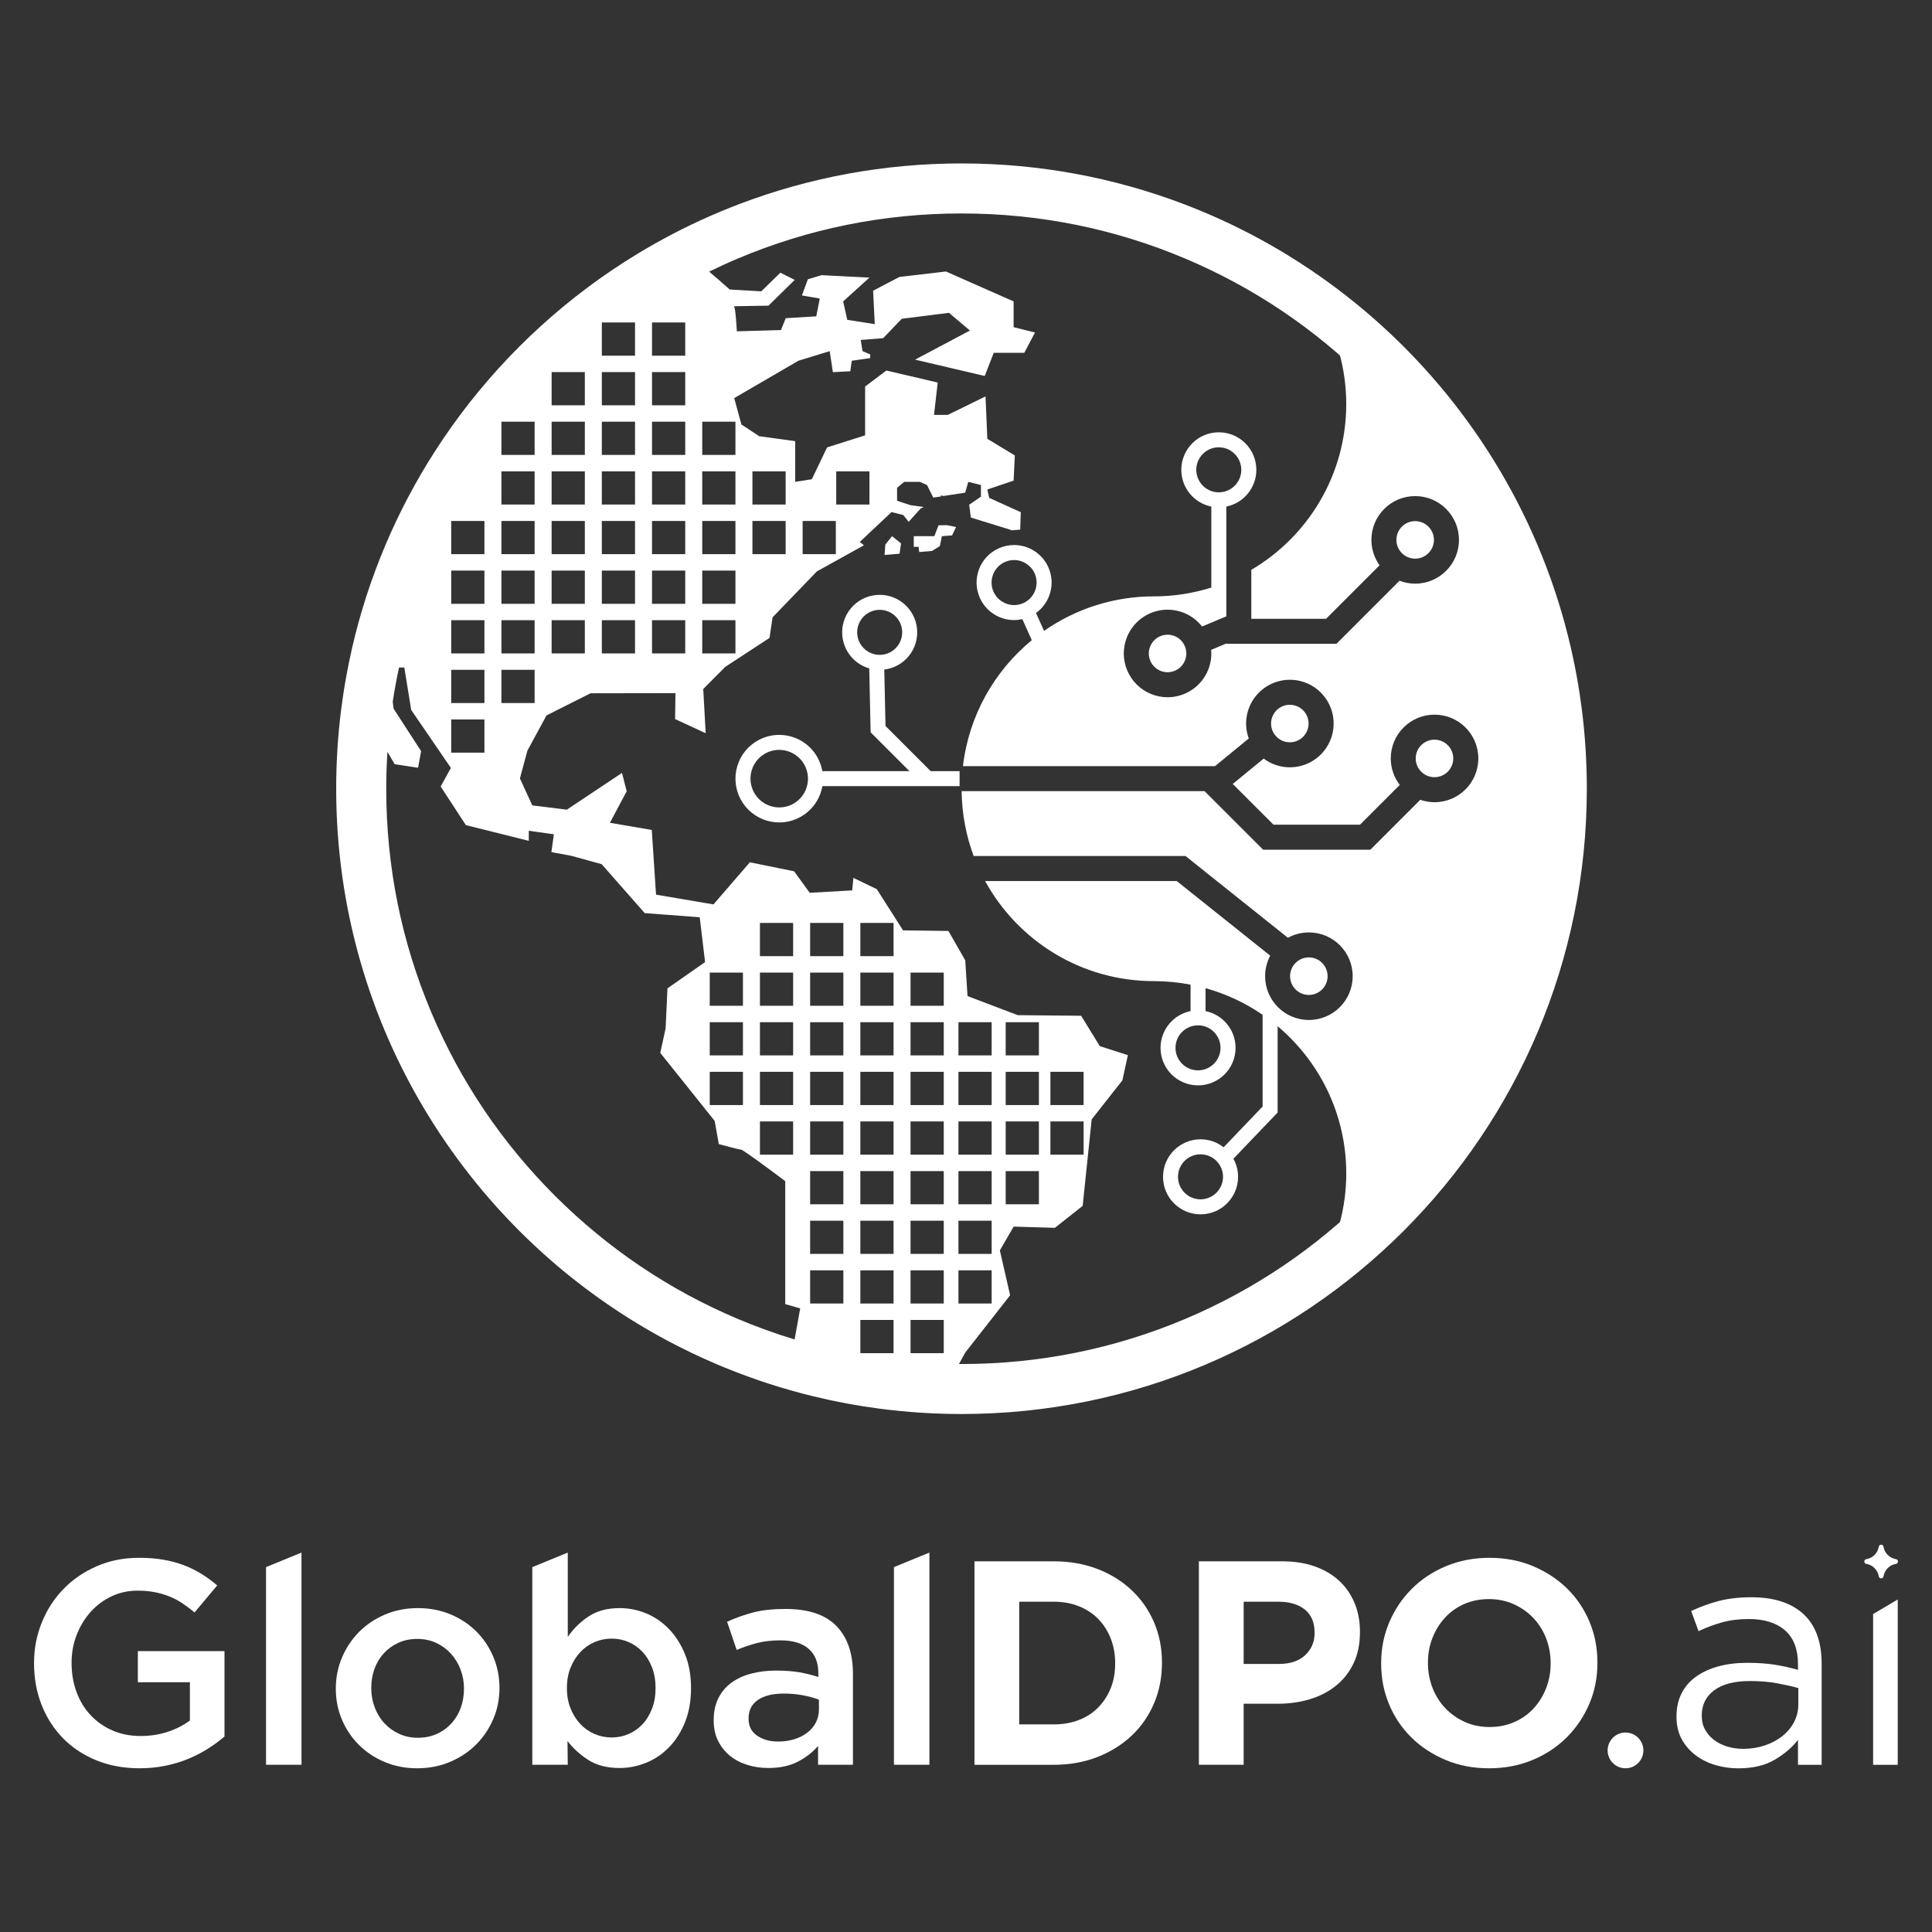 <svg viewBox="0 0 1700 1700" xmlns="http://www.w3.org/2000/svg" id="Layer_1"><rect x="0" y="0" width="1700" height="1700" fill="#333333" stroke="none"/><defs><style>.cls-1{fill:#fff;}</style></defs><polygon points="779.01 479.17 778.35 488.29 791.52 487.23 792.84 478.1 784.91 471.8 779.01 479.17" class="cls-1"></polygon><path d="M825.79,462.25l-3.65,9.55h-18.11v9.39h4.28s.13,2.02.53,4.55l11.18-.93,6.97-4.28,1.76-8.73,8.99-.7,3.52-7.37-8.19-1.63-7.27.13Z" class="cls-1"></path><path d="M1395.99,676.29c-.37-11.78-1.12-23.47-2.22-35.05-.55-5.79-1.19-11.56-1.92-17.29-.58-4.59-1.22-9.16-1.92-13.72-1.57-10.25-3.41-20.4-5.54-30.45-.71-3.35-1.45-6.69-2.21-10.02-25.61-110.92-84.75-209.02-166.18-283.02-9.77-8.88-19.86-17.42-30.26-25.58-10.39-8.17-21.09-15.97-32.07-23.39-7.32-4.94-14.76-9.72-22.32-14.31-20.8-12.64-42.5-23.93-64.99-33.77-5.62-2.46-11.29-4.83-17.01-7.1-2.86-1.14-5.73-2.25-8.61-3.34-60.53-22.9-126.15-35.44-194.7-35.44s-134.17,12.54-194.7,35.44c-2.88,1.09-5.75,2.2-8.61,3.34-5.72,2.27-11.39,4.64-17.01,7.1-22.49,9.84-44.19,21.13-64.99,33.77-30.25,18.38-58.59,39.6-84.65,63.28-1.41,1.28-2.79,2.6-4.18,3.89-1.83,1.7-3.68,3.38-5.48,5.1-3.19,3.04-6.33,6.11-9.45,9.22-3.11,3.11-6.19,6.26-9.22,9.45-6.07,6.37-12,12.89-17.76,19.54-11.53,13.31-22.43,27.18-32.66,41.56-5.11,7.19-10.06,14.51-14.83,21.95-33.4,52.09-58.25,110.19-72.59,172.3-.26,1.14-.49,2.3-.75,3.45-2.73,12.2-5.09,24.53-7,37.02-.7,4.55-1.34,9.13-1.92,13.72-.73,5.74-1.37,11.5-1.92,17.29-1.1,11.58-1.85,23.27-2.22,35.05-.19,5.89-.28,11.8-.28,17.74h0c0,52.66,7.4,103.58,21.22,151.79.92,3.21,1.87,6.42,2.85,9.61,1.96,6.38,4.03,12.71,6.2,18.99,15.25,43.95,35.92,85.37,61.21,123.46,1.58,2.39,3.18,4.76,4.8,7.12,13.94,20.31,29.19,39.65,45.67,57.87.54.59,1.07,1.19,1.61,1.78,5.66,6.2,11.45,12.28,17.38,18.22.07.07.14.15.22.22,8.77,8.77,17.84,17.25,27.19,25.41,31.62,27.62,66.44,51.67,103.81,71.54,2.64,1.41,5.3,2.79,7.97,4.15,4.1,2.09,8.21,4.15,12.37,6.14,7.4,3.55,14.89,6.92,22.47,10.14,2.41,1.03,4.84,2.04,7.27,3.03,25.07,10.24,51.06,18.7,77.82,25.2,18.98,4.61,38.34,8.24,58.04,10.82,23.61,3.09,47.68,4.71,72.14,4.71,303.88,0,550.22-246.34,550.22-550.22h0c0-5.94-.09-11.85-.28-17.74ZM617.91,371.07h29.22v29.22h-29.22v-29.22ZM617.91,414.74h29.22v29.22h-29.22v-29.22ZM617.91,458.4h29.22v29.22h-29.22v-29.22ZM617.91,502.07h29.22v29.22h-29.22v-29.22ZM617.91,545.73h29.22v29.22h-29.22v-29.22ZM573.73,283.74h29.22v29.22h-29.22v-29.22ZM573.73,327.41h29.22v29.22h-29.22v-29.22ZM573.73,371.07h29.22v29.22h-29.22v-29.22ZM573.73,414.74h29.22v29.22h-29.22v-29.22ZM573.73,458.4h29.22v29.22h-29.22v-29.22ZM573.73,502.07h29.22v29.22h-29.22v-29.22ZM573.73,545.73h29.22v29.22h-29.22v-29.22ZM529.56,283.74h29.22v29.22h-29.22v-29.22ZM529.56,327.41h29.22v29.22h-29.22v-29.22ZM529.56,371.07h29.22v29.22h-29.22v-29.22ZM529.56,414.74h29.22v29.22h-29.22v-29.22ZM529.56,458.4h29.22v29.22h-29.22v-29.22ZM529.56,502.07h29.22v29.22h-29.22v-29.22ZM529.56,545.73h29.22v29.22h-29.22v-29.22ZM485.39,327.41h29.22v29.22h-29.22v-29.22ZM485.39,371.07h29.22v29.22h-29.22v-29.22ZM485.39,414.74h29.22v29.22h-29.22v-29.22ZM485.39,458.4h29.22v29.22h-29.22v-29.22ZM485.39,502.07h29.22v29.22h-29.22v-29.22ZM485.39,545.73h29.22v29.22h-29.22v-29.22ZM441.21,371.07h29.22v29.22h-29.22v-29.22ZM441.21,414.74h29.22v29.22h-29.22v-29.22ZM441.21,458.4h29.22v29.22h-29.22v-29.22ZM441.21,502.07h29.22v29.22h-29.22v-29.22ZM441.21,545.73h29.22v29.22h-29.22v-29.22ZM441.21,589.4h29.22v29.22h-29.22v-29.22ZM397.04,458.4h29.22v29.22h-29.22v-29.22ZM397.04,502.07h29.22v29.22h-29.22v-29.22ZM397.04,545.73h29.22v29.22h-29.22v-29.22ZM397.04,589.4h29.22v29.22h-29.22v-29.22ZM397.04,633.06h29.22v29.22h-29.22v-29.22ZM699.21,1178.61c-16.98-5.14-33.72-11.18-50.18-18.14-60.27-25.49-114.41-62-160.92-108.5-46.5-46.5-83.01-100.64-108.5-160.92-26.38-62.38-39.76-128.67-39.76-197.02,0-10.89.38-21.72,1.05-32.49l6.38,10.91,20.57,3.12,2.69-14.66-24.19-37.29-.79-6.09c1.53-10.12,3.4-20.18,5.54-30.17h4.67l6.04,37.32,34.93,51.02-8.99,16.36,22.16,33.97,55.37,13.83v-8.86l22.06,3.09-2.16,15.69,17.35,3.22,26.87,7.4,37.89,43.06,48.4,3.65,4.71,39.45-33.08,23.09-1.63,35.17-4.71,21.63,47.87,59.85,3.62,20.4s17.48,4.84,19.51,4.84c2.12,0,38.95,27.77,38.95,27.77v108.19l13.17,3.78-4.92,27.33ZM653.73,899.45v29.22h-29.22v-29.22h29.22ZM624.51,885.01v-29.22h29.22v29.22h-29.22ZM653.73,943.12v29.22h-29.22v-29.22h29.22ZM697.9,855.79v29.22h-29.22v-29.22h29.22ZM668.68,841.34v-29.22h29.22v29.22h-29.22ZM697.9,899.45v29.22h-29.22v-29.22h29.22ZM697.9,943.12v29.22h-29.22v-29.22h29.22ZM697.9,986.78v29.22h-29.22v-29.22h29.22ZM742.08,1147h-29.22v-29.22h29.22v29.22ZM742.08,1103.33h-29.22v-29.22h29.22v29.22ZM742.08,1059.67h-29.22v-29.22h29.22v29.22ZM742.08,1016h-29.22v-29.22h29.22v29.22ZM742.08,972.34h-29.22v-29.22h29.22v29.22ZM742.08,928.67h-29.22v-29.22h29.22v29.22ZM742.08,885.01h-29.22v-29.22h29.22v29.22ZM742.08,841.34h-29.22v-29.22h29.22v29.22ZM786.25,1190.66h-29.22v-29.22h29.22v29.22ZM786.25,1147h-29.22v-29.22h29.22v29.22ZM786.25,1103.33h-29.22v-29.22h29.22v29.22ZM786.25,1059.67h-29.22v-29.22h29.22v29.22ZM786.25,1016h-29.22v-29.22h29.22v29.22ZM786.25,972.34h-29.22v-29.22h29.22v29.22ZM786.25,928.67h-29.22v-29.22h29.22v29.22ZM786.25,885.01h-29.22v-29.22h29.22v29.22ZM786.25,841.34h-29.22v-29.22h29.22v29.22ZM830.42,1190.66h-29.22v-29.22h29.22v29.22ZM830.42,1147h-29.22v-29.22h29.22v29.22ZM830.42,1103.33h-29.22v-29.22h29.22v29.22ZM830.42,1059.67h-29.22v-29.22h29.22v29.22ZM830.42,1016h-29.22v-29.22h29.22v29.22ZM830.42,972.34h-29.22v-29.22h29.22v29.22ZM830.42,928.67h-29.22v-29.22h29.22v29.22ZM830.42,885.01h-29.22v-29.22h29.22v29.22ZM872.57,943.12v29.22h-29.22v-29.22h29.22ZM843.35,928.67v-29.22h29.22v29.22h-29.22ZM872.57,986.78v29.22h-29.22v-29.22h29.22ZM872.57,1030.45v29.22h-29.22v-29.22h29.22ZM872.57,1074.11v29.22h-29.22v-29.22h29.22ZM872.57,1117.78v29.22h-29.22v-29.22h29.22ZM1312.49,891.05c-25.49,60.27-62,114.41-108.5,160.92-46.5,46.5-100.64,83.01-160.92,108.5-62.38,26.38-128.67,39.76-197.02,39.76-.74,0-1.48-.02-2.22-.03l5.48-10.01,39.51-50.46-9.02-39.48,12.11-20.93,36.3,1.06,24.45-19.31,7.93-76.11,27.04-34.37,4.81-22.16-24.72-7.9-16.39-26.74-55.8-.53-44.19-16.79-2.02-31.52-14.8-25.78-39.91-.53-23.12-36.26-20.57-9.92-1.06,11.01-37.36,2.12-13.74-18.91-38.95-7.93-32.02,37.06-50.53-8.59-3.75-56.93-36.83-6.3,14.76-27.77-4.15-16.12-48.54,32.35-30.36-3.75-10.91-23.75,6.6-24.45,16.79-30.99,38.72-19.47,74.75-.13-.3,22.83,26.91,12.47-2.16-38.92,19.34-19.48,38.98-25.51,2.69-18.11,38.98-40.41,41.4-22.96-3.65-2.95,27.97-26.31,10.35,2.69,4.71,5.9,10.62-11.81,2.69-1.19-11.71-1.63-11.81-3.88v-11.41l6.3-5.24h13.74l6.3,2.82,5.51,11.01,6.73-.93v-1.09l1.99.66,19.38-2.95,2.69-9.52,11.15,2.82v10.22l-10.35,7.1,1.49,11.28,35.2,10.88s.13.13.13.4l8.06-.66.53-15.33-27.8-12.61-1.63-7.37,23.12-7.8,1.06-22.16-24.19-14.63-1.59-37.32-33.21,16.26h-12.11l3.25-28.46-45.19-10.58-18.68,14.07v42.96l-33.47,10.62-13.44,28.03-14.63,2.29v-35.83l-31.58-4.31-15.73-10.32-6.34-23.22,56.47-32.88,27.54-8.46,2.82,18.51,15.33-.8,1.23-9.26,16.12-2.29.27-3.22-6.87-2.95-1.59-9.82,19.74-1.59,11.98-12.47.66-.83h.13l3.65-3.75,41.5-5.24,18.41,15.59-48.24,25.61,61.28,14.37,7.93-20.4h26.91l9.39-17.85-18.81-4.68v-22.69l-59.55-26.31-40.97,4.81-23.12,12.11,1.46,29.39-24.19-3.78-3.62-16.22,23.12-20.93-42.07-2.16-12.11,3.62-5.24,14.23,15.73,2.69-3.09,15.69-26.87,1.63-4.18,10.45-38.85,1.09s-1.06-22.03-2.69-22.03,30.52-.53,30.52-.53l23.12-22.69-12.64-6.3-16.82,16.39-27.8-1.63s-8.35-7.53-18.06-15.72c8.22-4.01,16.56-7.84,25.03-11.42,62.38-26.38,128.67-39.76,197.02-39.76s134.64,13.38,197.02,39.76c60.27,25.49,114.41,62,160.92,108.5,46.5,46.5,83.01,100.64,108.5,160.92,26.38,62.38,39.76,128.67,39.76,197.02s-13.38,134.64-39.76,197.02ZM914.15,943.12v29.22h-29.22v-29.22h29.22ZM884.93,928.67v-29.22h29.22v29.22h-29.22ZM914.15,986.78v29.22h-29.22v-29.22h29.22ZM914.15,1030.45v29.22h-29.22v-29.22h29.22ZM953.49,986.78v29.22h-29.22v-29.22h29.22ZM924.27,972.34v-29.22h29.22v29.22h-29.22ZM691.3,458.4v29.22h-29.22v-29.22h29.22ZM662.08,443.96v-29.22h29.22v29.22h-29.22ZM706.25,487.62v-29.22h29.22v29.22h-29.22ZM735.82,443.96v-29.22h29.22v29.22h-29.22Z" class="cls-1"></path><path d="M844.34,678.54h-25.42l-39.74-39.74-1.09-49.64c7.05-.87,13.89-3.98,19.3-9.39,12.89-12.89,12.89-33.8,0-46.69-6.45-6.45-14.9-9.67-23.34-9.67s-16.9,3.22-23.34,9.67c-12.89,12.89-12.89,33.8,0,46.69,4.08,4.08,8.97,6.86,14.15,8.36l1.23,56.26,34.16,34.16h-76.68c-2.21-12.62-10.63-23.87-23.36-29.06-4.76-1.94-9.69-2.86-14.53-2.86-15.19,0-29.59,9.05-35.68,23.98-8.03,19.7,1.42,42.17,21.12,50.21,4.76,1.94,9.69,2.86,14.53,2.86,15.19,0,29.59-9.05,35.68-23.98,1.07-2.61,1.8-5.27,2.27-7.94h120.76v-13.21ZM760.04,570.42c-3.74-3.74-5.8-8.72-5.8-14.01s2.06-10.26,5.8-14.01c3.74-3.74,8.72-5.8,14.01-5.8s10.26,2.06,14.01,5.8c7.72,7.72,7.72,20.29,0,28.01-3.74,3.74-8.72,5.8-14.01,5.8s-10.26-2.06-14.01-5.8ZM709.09,694.7c-3.91,9.57-13.11,15.76-23.45,15.76-3.27,0-6.48-.63-9.54-1.88-12.92-5.27-19.15-20.07-13.88-32.99,3.91-9.58,13.11-15.76,23.45-15.76,3.27,0,6.48.63,9.54,1.88,12.92,5.27,19.15,20.07,13.88,32.99Z" class="cls-1"></path><path d="M1262.23,683.87c9.1,0,16.51-7.4,16.51-16.51s-7.4-16.51-16.51-16.51-16.51,7.4-16.51,16.51,7.4,16.51,16.51,16.51Z" class="cls-1"></path><path d="M1168.18,858.95c0-9.1-7.4-16.51-16.51-16.51s-16.51,7.4-16.51,16.51,7.4,16.51,16.51,16.51,16.51-7.4,16.51-16.51Z" class="cls-1"></path><path d="M1178.36,310.06c4.02,14.47,6.22,29.69,6.22,45.44,0,62.19-33.56,116.51-83.53,145.93v43.06h65.78l47.08-47.08c-4.51-6.31-7.19-14.01-7.19-22.36,0-21.27,17.24-38.52,38.52-38.52s38.52,17.24,38.52,38.52-17.24,38.52-38.52,38.52c-4.86,0-9.49-.94-13.78-2.58l-55.51,55.51h-96.9v-.29l-13.32,5.6c.49,5.86-.32,11.91-2.69,17.72-6.09,14.93-20.49,23.98-35.68,23.98-4.84,0-9.77-.92-14.53-2.86-19.7-8.03-29.15-30.51-21.12-50.21,6.09-14.93,20.49-23.98,35.68-23.98,4.84,0,9.77.92,14.53,2.86,6.46,2.64,11.79,6.85,15.8,11.98l21.34-8.97v-30.02s0,0,0,0v-66.56c15.07-3.06,26.41-16.38,26.41-32.35,0-18.23-14.78-33.01-33.01-33.01s-33.01,14.78-33.01,33.01c0,15.97,11.34,29.29,26.41,32.35v71.27c-15.96,5-32.91,7.74-50.51,7.74-35.96,0-69.27,11.24-96.68,30.37l-7.07-15.73c12.49-8.97,17.37-25.77,10.82-40.34-5.5-12.23-17.53-19.48-30.12-19.48v13.21c7.79,0,14.89,4.59,18.08,11.69,4.48,9.96.02,21.71-9.94,26.19-2.58,1.16-5.31,1.75-8.11,1.75-7.79,0-14.89-4.59-18.08-11.69-2.17-4.82-2.33-10.21-.45-15.15,1.88-4.95,5.57-8.87,10.39-11.04,2.58-1.16,5.31-1.75,8.11-1.75v-13.21s0,0,0,0c-4.53,0-9.13.94-13.52,2.91-16.63,7.48-24.04,27.02-16.56,43.65,5.5,12.23,17.53,19.48,30.13,19.48,2.4,0,4.82-.28,7.22-.83l8.32,18.5c-32.88,27.08-55.36,66.32-60.58,110.84h221.73l.04.04,29.73-24.37c-2.05-5.62-2.84-11.8-2.01-18.14,2.54-19.4,19.09-33.53,38.14-33.53,1.66,0,3.35.11,5.04.33,21.09,2.76,35.95,22.09,33.2,43.18-2.54,19.4-19.09,33.53-38.14,33.53-1.66,0-3.35-.11-5.04-.33-6.8-.89-12.93-3.52-18.05-7.35l-27.23,22.32,35.83,35.83h76.15l34.97-34.97c-4.94-6.48-7.91-14.54-7.91-23.31,0-21.27,17.24-38.52,38.52-38.52s38.52,17.24,38.52,38.52-17.24,38.52-38.52,38.52c-4.4,0-8.61-.77-12.55-2.13l-43.91,43.91h-94.39l-51.51-51.51h-213.77c.25,20.06,3.96,39.27,10.61,57.07h186.37l90.12,71.94c5.48-3,11.77-4.71,18.47-4.71,21.27,0,38.52,17.24,38.52,38.52s-17.24,38.52-38.52,38.52-38.52-17.24-38.52-38.52c0-6.53,1.64-12.67,4.5-18.05l-82.28-65.68h-168.6c28.75,52.48,84.48,88.07,148.54,88.07,11.03,0,21.79,1.09,32.23,3.1v23.27c-15.07,3.06-26.41,16.38-26.41,32.35,0,18.23,14.78,33.01,33.01,33.01s33.01-14.78,33.01-33.01c0-15.97-11.34-29.29-26.41-32.35v-20.16c18.15,5.05,35.08,13.02,50.22,23.42v80.7l-34.33,35.87c-5.6-4.38-12.63-7.01-20.29-7.01-18.23,0-33.01,14.78-33.01,33.01s14.78,33.01,33.01,33.01,33.01-14.78,33.01-33.01c0-5.77-1.49-11.2-4.1-15.92l38.91-40.65v-75.95c36.92,31.05,60.4,77.56,60.4,129.58,0,15.75-2.2,30.98-6.22,45.44,107.49-93.11,175.49-230.6,175.49-383.97s-68-290.86-175.49-383.97ZM1052.62,413.4c0-10.92,8.89-19.81,19.81-19.81s19.81,8.89,19.81,19.81-8.89,19.81-19.81,19.81-19.81-8.89-19.81-19.81ZM1073.96,922.02c0,10.92-8.89,19.81-19.81,19.81s-19.81-8.89-19.81-19.81,8.89-19.81,19.81-19.81,19.81,8.89,19.81,19.81ZM1056.35,1055.32c-10.92,0-19.81-8.89-19.81-19.81s8.89-19.81,19.81-19.81,19.81,8.89,19.81,19.81-8.89,19.81-19.81,19.81Z" class="cls-1"></path><path d="M1245.23,491.57c9.1,0,16.51-7.4,16.51-16.51s-7.4-16.51-16.51-16.51-16.51,7.4-16.51,16.51,7.4,16.51,16.51,16.51Z" class="cls-1"></path><path d="M1134.99,653.17c8.23,0,15.25-6.18,16.32-14.37,1.18-9.02-5.2-17.33-14.23-18.51-.73-.1-1.47-.14-2.19-.14-8.23,0-15.25,6.18-16.32,14.37-1.18,9.02,5.2,17.33,14.23,18.51.73.09,1.47.14,2.19.14Z" class="cls-1"></path><path d="M1033.6,559.71c-2-.82-4.1-1.23-6.22-1.23-6.75,0-12.75,4.04-15.3,10.28-3.44,8.43.62,18.08,9.05,21.52,2,.82,4.1,1.23,6.22,1.23,6.75,0,12.75-4.04,15.3-10.28,3.44-8.43-.62-18.08-9.05-21.52Z" class="cls-1"></path><circle r="15.73" cy="1540.21" cx="1430.31" class="cls-1"></circle><path d="M182.79,1538.8c-5.37,3.41-11.17,6.39-17.39,8.95-6.23,2.56-12.92,4.57-20.08,6.01-7.16,1.45-14.67,2.17-22.51,2.17-13.98,0-26.69-2.35-38.11-7.03-11.43-4.69-21.19-11.17-29.29-19.44-8.1-8.27-14.37-18.03-18.8-29.29-4.44-11.25-6.65-23.44-6.65-36.58s2.26-24.56,6.78-35.81c4.52-11.25,10.87-21.1,19.06-29.54,8.19-8.44,17.95-15.13,29.29-20.08,11.34-4.94,23.74-7.42,37.22-7.42,7.84,0,14.96.55,21.36,1.66,6.39,1.11,12.32,2.69,17.78,4.73,5.46,2.05,10.62,4.56,15.48,7.55,4.86,2.99,9.59,6.44,14.2,10.36l-19.95,23.79c-3.41-2.9-6.91-5.54-10.49-7.93-3.58-2.39-7.33-4.39-11.25-6.01-3.93-1.62-8.23-2.9-12.92-3.84-4.69-.93-9.85-1.41-15.47-1.41-8.19,0-15.82,1.67-22.89,5-7.08,3.33-13.22,7.9-18.42,13.71-5.2,5.81-9.3,12.56-12.28,20.25-2.99,7.69-4.48,15.89-4.48,24.6,0,9.23,1.45,17.77,4.35,25.63,2.9,7.86,7.03,14.65,12.41,20.38s11.77,10.21,19.18,13.46c7.42,3.25,15.73,4.87,24.94,4.87,8.52,0,16.5-1.24,23.92-3.73,7.42-2.49,13.85-5.78,19.31-9.9v-33.69h-45.79v-27.37h76.23v75.2c-4.44,3.75-9.34,7.33-14.71,10.74Z" class="cls-1"></path><path d="M234.08,1552.87v-173.94l31.21-12.79v186.73h-31.21Z" class="cls-1"></path><path d="M433.98,1512.71c-3.67,8.53-8.7,15.99-15.09,22.38s-14.03,11.47-22.89,15.22c-8.87,3.75-18.51,5.63-28.9,5.63s-19.74-1.83-28.52-5.5c-8.78-3.67-16.37-8.7-22.77-15.09s-11.38-13.81-14.96-22.25c-3.58-8.44-5.37-17.52-5.37-27.24s1.83-18.88,5.5-27.5c3.66-8.61,8.7-16.12,15.09-22.51s13.98-11.47,22.77-15.22c8.78-3.75,18.37-5.63,28.78-5.63s19.99,1.83,28.78,5.5c8.78,3.67,16.37,8.7,22.77,15.09s11.38,13.86,14.96,22.38c3.58,8.53,5.37,17.65,5.37,27.37s-1.83,18.84-5.5,27.37ZM405.23,1468.97c-2.03-5.28-4.87-9.93-8.52-13.94-3.65-4-7.97-7.16-12.97-9.46-5-2.3-10.55-3.45-16.65-3.45s-11.65,1.15-16.66,3.45c-5,2.3-9.28,5.42-12.84,9.34-3.56,3.92-6.27,8.48-8.13,13.69-1.86,5.2-2.79,10.79-2.79,16.75s1.02,11.64,3.05,17.01c2.03,5.37,4.87,10.02,8.51,13.94,3.64,3.92,7.96,7.03,12.97,9.34,5,2.3,10.47,3.45,16.4,3.45,6.27,0,11.9-1.15,16.9-3.45s9.28-5.41,12.84-9.34c3.56-3.92,6.27-8.48,8.13-13.69,1.86-5.2,2.8-10.78,2.8-16.75s-1.02-11.6-3.05-16.88Z" class="cls-1"></path><path d="M602.81,1515.27c-3.5,8.7-8.18,16.07-14.07,22.13-5.88,6.06-12.62,10.62-20.21,13.69-7.59,3.07-15.39,4.6-23.4,4.6-11.09,0-20.3-2.39-27.63-7.16-7.33-4.77-13.39-10.32-18.16-16.63l.25,20.97h-31.21v-173.94l31.21-12.79v74.18c4.93-7.16,11.06-13.17,18.37-18.03,7.31-4.86,16.42-7.29,27.31-7.29,7.99,0,15.74,1.54,23.22,4.6,7.49,3.07,14.16,7.63,20.03,13.69,5.87,6.06,10.59,13.43,14.16,22.13,3.57,8.7,5.36,18.67,5.36,29.93s-1.75,21.23-5.24,29.93ZM573.77,1467.31c-2.05-5.37-4.82-9.93-8.31-13.69-3.5-3.75-7.59-6.65-12.28-8.7-4.69-2.05-9.68-3.07-14.96-3.07s-10.32,1.02-15.09,3.07c-4.78,2.05-8.95,4.99-12.53,8.82s-6.44,8.4-8.57,13.69c-2.13,5.29-3.2,11.25-3.2,17.91s1.06,12.62,3.2,17.91c2.13,5.29,4.99,9.85,8.57,13.69s7.76,6.78,12.53,8.82c4.77,2.05,9.8,3.07,15.09,3.07s10.27-1.02,14.96-3.07c4.69-2.05,8.78-4.94,12.28-8.7,3.49-3.75,6.27-8.31,8.31-13.69,2.05-5.37,3.07-11.38,3.07-18.03s-1.02-12.66-3.07-18.03Z" class="cls-1"></path><path d="M719.83,1552.87v-16.63c-4.6,5.46-10.49,10.06-17.65,13.81-7.16,3.75-15.86,5.63-26.09,5.63-6.48,0-12.62-.9-18.42-2.69-5.8-1.79-10.87-4.43-15.22-7.93-4.35-3.49-7.84-7.84-10.49-13.05-2.65-5.2-3.96-11.21-3.96-18.03v-.51c0-7.33,1.36-13.73,4.09-19.18,2.73-5.46,6.52-9.98,11.38-13.56,4.86-3.58,10.66-6.27,17.39-8.06,6.73-1.79,14.02-2.69,21.87-2.69s15.13.51,20.85,1.54c5.71,1.02,11.21,2.39,16.5,4.09v-3.33c0-9.38-2.86-16.54-8.57-21.49-5.72-4.94-13.94-7.42-24.68-7.42-7.67,0-14.5.77-20.46,2.3-5.97,1.54-12.02,3.58-18.16,6.14l-8.44-24.81c7.5-3.41,15.18-6.14,23.02-8.19,7.84-2.05,17.31-3.07,28.39-3.07,20.12,0,35.04,4.99,44.76,14.96,9.72,9.98,14.58,24,14.58,42.08v80.06h-30.7ZM720.6,1495.58c-3.93-1.54-8.57-2.81-13.94-3.84s-11.04-1.54-17.01-1.54c-9.72,0-17.31,1.88-22.77,5.63-5.46,3.75-8.19,9.12-8.19,16.11v.51c0,6.48,2.51,11.43,7.55,14.84,5.03,3.41,11.21,5.12,18.54,5.12,5.12,0,9.85-.68,14.2-2.05,4.35-1.36,8.14-3.28,11.38-5.76,3.24-2.47,5.76-5.46,7.55-8.95,1.79-3.49,2.69-7.37,2.69-11.64v-8.44Z" class="cls-1"></path><path d="M786.59,1552.87v-173.94l31.21-12.79v186.73h-31.21Z" class="cls-1"></path><path d="M1015.53,1498.65c-4.61,10.91-11.13,20.38-19.57,28.39-8.44,8.02-18.51,14.32-30.18,18.93-11.68,4.6-24.52,6.91-38.5,6.91h-69.83v-179.05h69.83c13.98,0,26.81,2.26,38.5,6.78,11.68,4.52,21.74,10.79,30.18,18.8,8.44,8.02,14.96,17.44,19.57,28.27,4.6,10.83,6.91,22.55,6.91,35.17v.51c0,12.62-2.3,24.39-6.91,35.3ZM981.25,1463.35c0-7.84-1.32-15.09-3.96-21.74-2.65-6.65-6.31-12.36-11-17.14-4.69-4.77-10.36-8.48-17.01-11.13-6.65-2.64-13.98-3.97-22-3.97h-30.44v107.95h30.44c8.01,0,15.35-1.28,22-3.84,6.65-2.56,12.32-6.22,17.01-11,4.69-4.77,8.35-10.4,11-16.88,2.64-6.48,3.96-13.73,3.96-21.74v-.51Z" class="cls-1"></path><path d="M1191,1463.6c-3.75,7.85-8.91,14.41-15.48,19.7-6.57,5.29-14.24,9.25-23.02,11.89-8.78,2.65-18.21,3.96-28.26,3.96h-29.93v53.72h-39.39v-179.05h73.16c10.74,0,20.34,1.5,28.78,4.48,8.44,2.99,15.6,7.21,21.49,12.66,5.88,5.46,10.4,11.98,13.56,19.57,3.15,7.59,4.73,15.99,4.73,25.2v.51c0,10.4-1.88,19.53-5.63,27.37ZM1156.73,1436.49c0-8.86-2.86-15.6-8.57-20.21-5.72-4.6-13.52-6.91-23.4-6.91h-30.44v54.74h31.21c9.89,0,17.56-2.6,23.02-7.8,5.46-5.2,8.19-11.64,8.19-19.31v-.51Z" class="cls-1"></path><path d="M1398.45,1499.29c-4.78,11.17-11.38,20.97-19.82,29.42s-18.51,15.09-30.18,19.95c-11.68,4.86-24.43,7.29-38.24,7.29s-26.52-2.43-38.11-7.29c-11.6-4.86-21.61-11.42-30.06-19.7-8.44-8.27-15.01-17.99-19.7-29.16-4.69-11.17-7.03-23.15-7.03-35.94v-.51c0-12.79,2.39-24.77,7.16-35.94,4.77-11.17,11.38-20.98,19.82-29.42,8.44-8.44,18.5-15.09,30.18-19.95,11.68-4.86,24.43-7.29,38.24-7.29s26.51,2.43,38.11,7.29c11.59,4.86,21.61,11.43,30.06,19.7,8.44,8.27,15,17.99,19.7,29.16,4.69,11.17,7.03,23.15,7.03,35.94v.51c0,12.79-2.39,24.77-7.16,35.94ZM1364.43,1463.35c0-7.67-1.32-14.92-3.97-21.74-2.65-6.82-6.39-12.79-11.25-17.91-4.86-5.12-10.62-9.16-17.27-12.15-6.65-2.98-13.9-4.48-21.74-4.48s-15.31,1.45-21.87,4.35c-6.57,2.9-12.19,6.91-16.88,12.02-4.69,5.12-8.36,11.04-11,17.78-2.65,6.74-3.97,13.94-3.97,21.61v.51c0,7.67,1.32,14.92,3.97,21.74,2.64,6.82,6.39,12.79,11.25,17.91,4.86,5.12,10.57,9.17,17.14,12.15,6.56,2.99,13.85,4.48,21.87,4.48s15.09-1.45,21.74-4.35c6.65-2.9,12.32-6.91,17.01-12.02,4.69-5.12,8.35-11.04,11-17.78,2.64-6.73,3.97-13.94,3.97-21.61v-.51Z" class="cls-1"></path><path d="M1668.28,1376.09h0c-5.62.92-10.03,5.33-10.95,10.95h0c-.39,2.36-3.77,2.36-4.16,0h0c-.92-5.62-5.33-10.03-10.95-10.95h0c-2.36-.39-2.36-3.77,0-4.16h0c5.62-.92,10.03-5.33,10.95-10.95h0c.39-2.36,3.77-2.36,4.16,0h0c.92,5.62,5.33,10.03,10.95,10.95h0c2.36.39,2.36,3.77,0,4.16Z" class="cls-1"></path><path d="M1515.25,1427.54c-7.03,1.97-13.93,4.55-20.68,7.74l-6.47-17.73c8.06-3.75,16.22-6.7,24.48-8.86,8.25-2.15,17.73-3.23,28.42-3.23,19.88,0,35.17,4.92,45.86,14.77,10.69,9.85,16.04,24.44,16.04,43.75v88.91h-20.82v-21.95c-5.06,6.57-11.87,12.38-20.4,17.45-8.54,5.06-19.27,7.6-32.22,7.6-6.75,0-13.37-.94-19.84-2.81-6.47-1.87-12.29-4.74-17.44-8.58-5.16-3.84-9.29-8.58-12.38-14.21-3.09-5.63-4.64-12.29-4.64-19.98s1.5-14.49,4.5-20.4c3-5.91,7.27-10.83,12.8-14.77,5.53-3.94,12.1-6.94,19.7-9,7.6-2.06,15.99-3.09,25.18-3.09s17.54.56,24.48,1.69c6.94,1.12,13.69,2.63,20.26,4.5v-5.06c0-13.13-3.8-23.03-11.4-29.68-7.6-6.66-18.25-9.99-31.94-9.99-8.63,0-16.46.99-23.49,2.96ZM1508.32,1487.33c-7.29,5.44-10.94,12.85-10.94,22.23,0,4.69.98,8.82,2.95,12.38,1.96,3.57,4.63,6.61,7.99,9.15,3.36,2.53,7.24,4.46,11.64,5.77,4.39,1.32,9.02,1.97,13.89,1.97,6.73,0,13.03-.98,18.93-2.96,5.89-1.97,11.03-4.69,15.43-8.16,4.39-3.47,7.85-7.6,10.38-12.38,2.52-4.78,3.79-10.08,3.79-15.9v-14.07c-5.43-1.5-11.64-2.91-18.65-4.22-7.01-1.31-15.01-1.97-23.98-1.97-13.65,0-24.12,2.72-31.41,8.16Z" class="cls-1"></path><polygon points="1648.19 1552.89 1648.19 1420.21 1669.86 1407.42 1669.86 1552.89 1648.19 1552.89" class="cls-1"></polygon></svg>